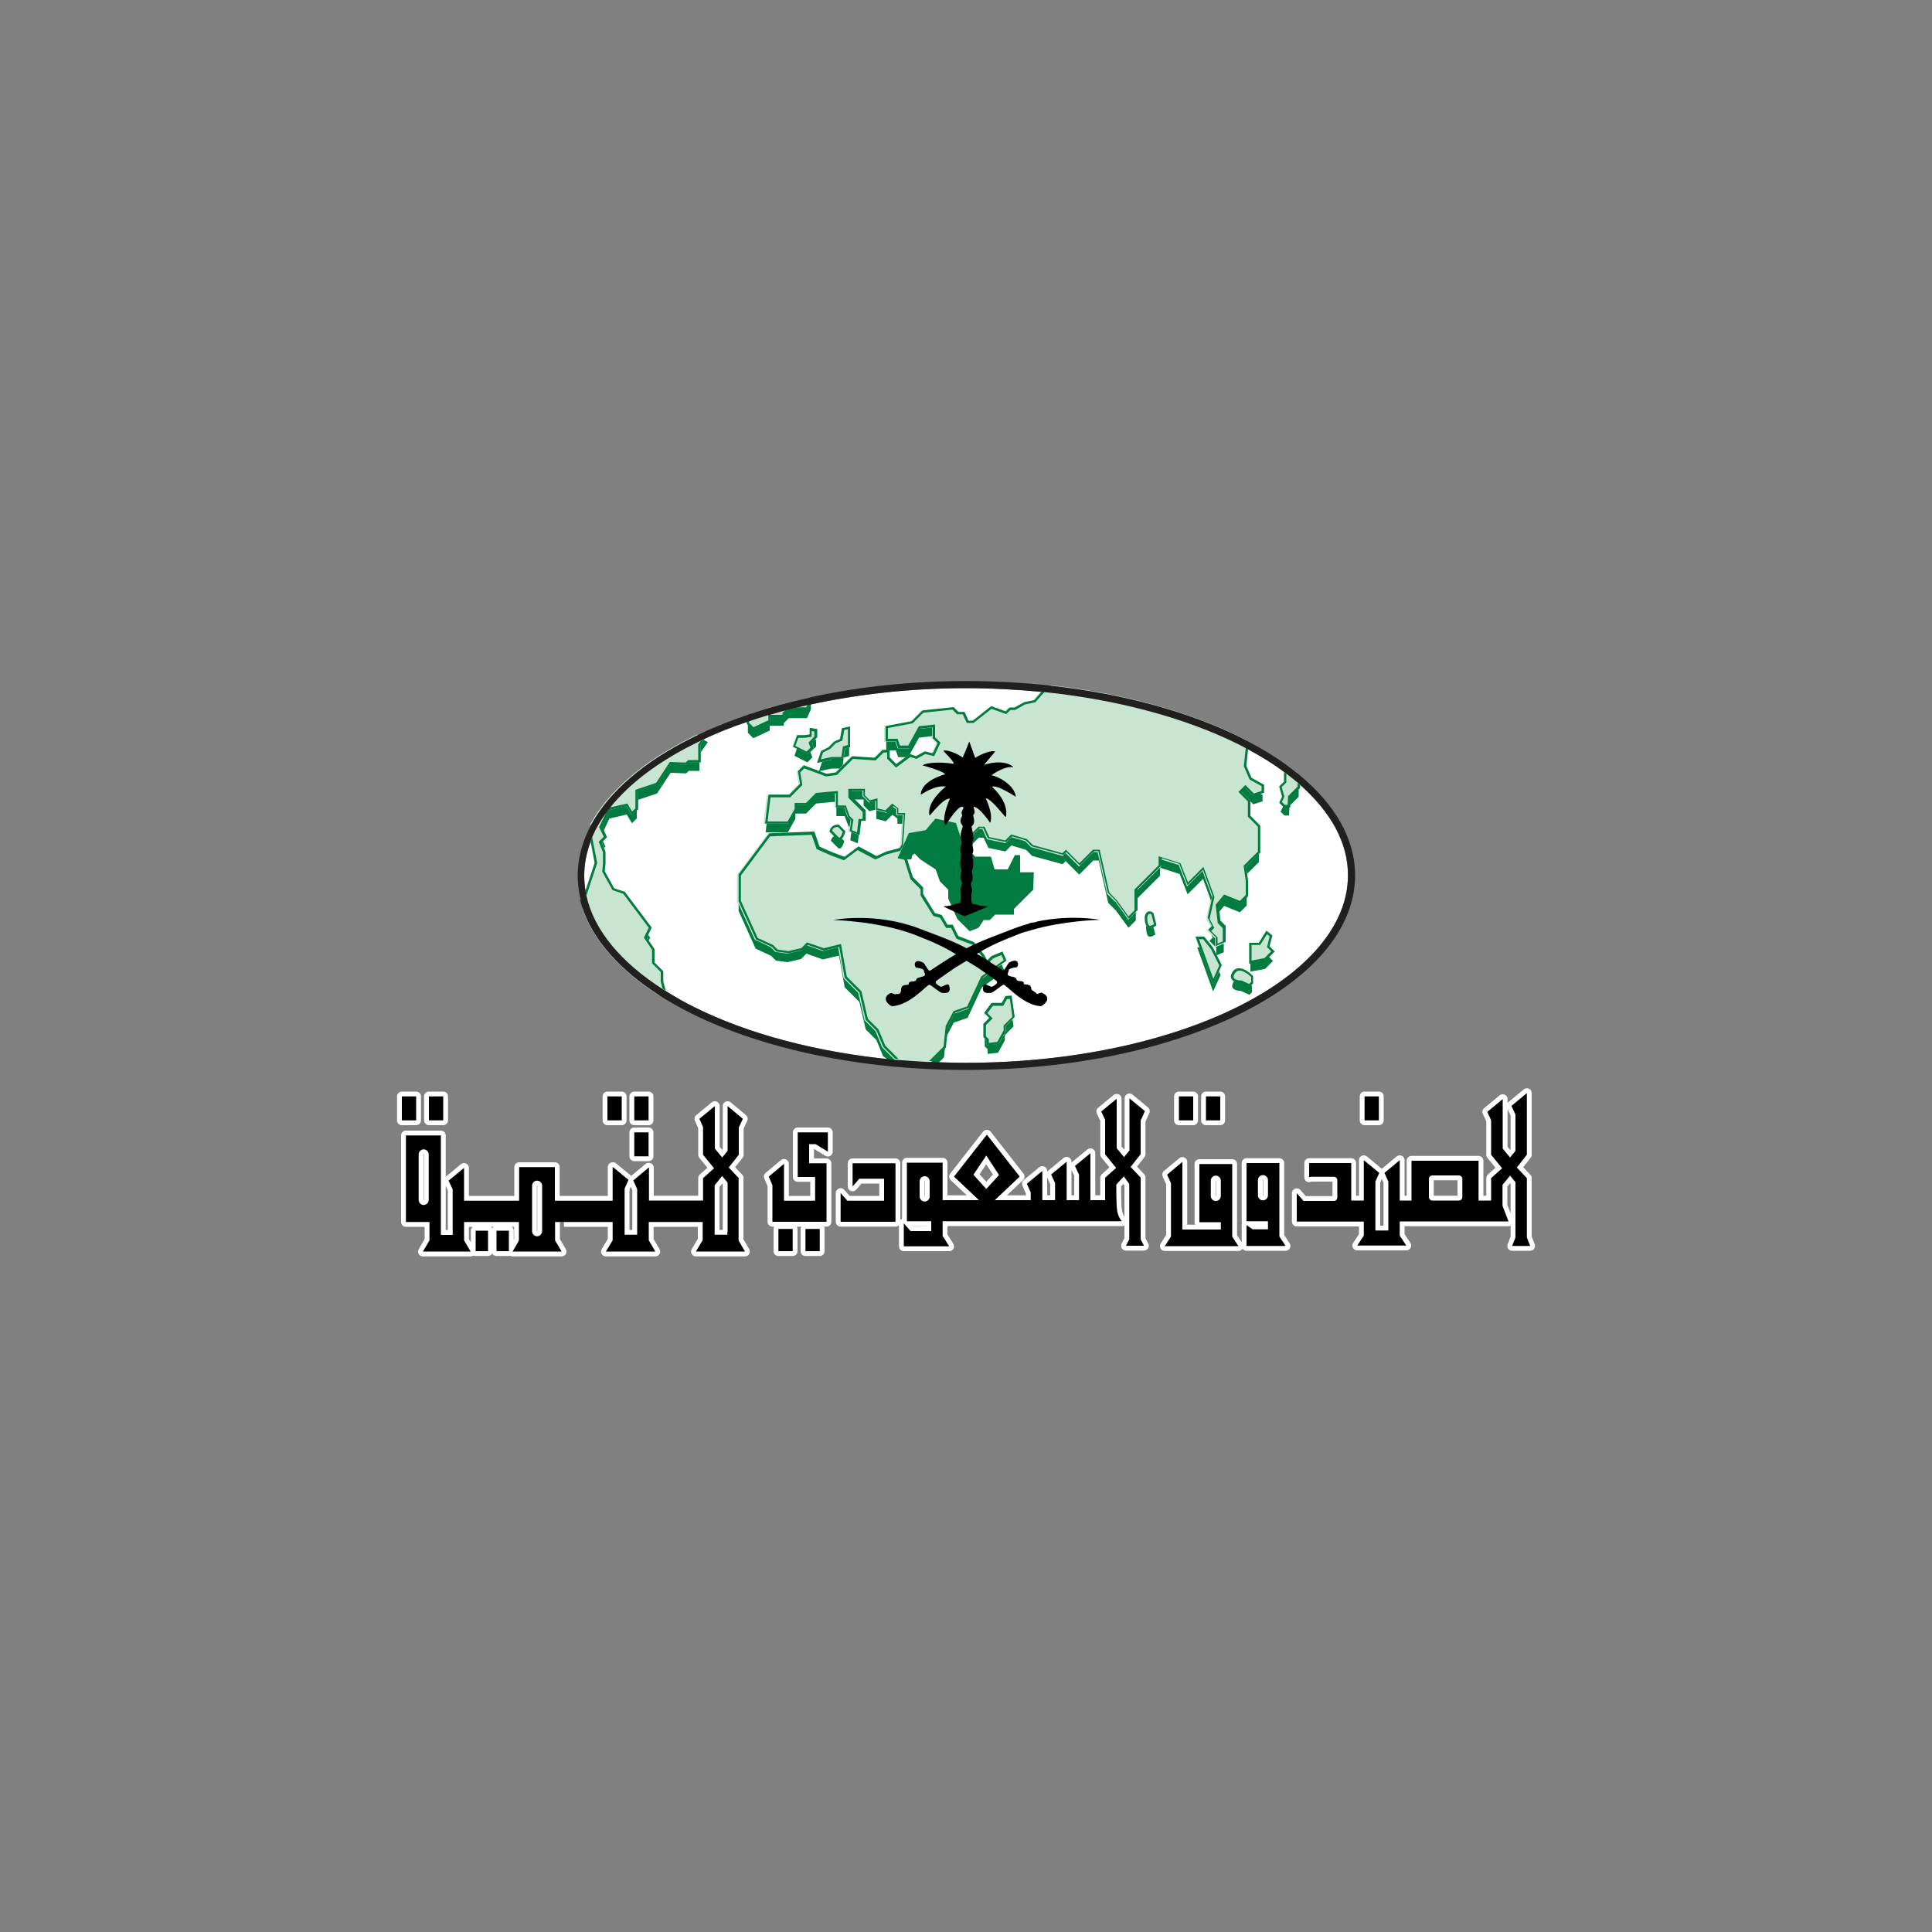 <?xml version="1.0" encoding="UTF-8"?>
<svg id="Layer_1" xmlns="http://www.w3.org/2000/svg" version="1.1" viewBox="0 0 1000 1000">
  <rect x="0" y="0" width="1000" height="1000" fill="#808080" stroke="none"/>
  <!-- Generator: Adobe Illustrator 29.0.1, SVG Export Plug-In . SVG Version: 2.1.0 Build 192)  -->
  <defs>
    <style>
      .st0 {
        fill: #fff;
      }

      .st1 {
        fill: none;
        stroke: #fff;
        stroke-linecap: round;
        stroke-linejoin: round;
        stroke-width: 5px;
      }

      .st2 {
        fill: #221f1f;
      }

      .st3 {
        fill: #c7e5d0;
      }

      .st4 {
        fill: #017b3f;
      }
    </style>
  </defs>
  <path class="st0" d="M305.7,435.3c.3-.7.6-1.5.9-2.2,1.9-4.4,4.4-8.7,7.5-12.9.6-.8,1.2-1.5,1.8-2.3,9.9-12.4,24.9-23.7,43.9-33.1.9-.4,1.8-.9,2.7-1.3.7-.4,1.5-.7,2.2-1.1,6.8-3.2,14.1-6.1,21.9-8.7.4-.1.8-.3,1.2-.4,3.3-1.1,6.6-2.2,10-3.2,0,0,.2,0,.3,0,2.8-.8,5.6-1.6,8.4-2.4,2-.5,4-1,6.1-1.5,1.8-.4,3.6-.8,5.3-1.2.5-.1,1-.2,1.5-.3,24.6-5.4,51.9-8.5,80.6-8.5h0c13.3,0,26.3.7,38.9,1.9.5,0,1,0,1.5.1,38.6,4,73.1,13.5,99.9,26.7,1.5.7,2.9,1.5,4.4,2.3.4.2.8.4,1.2.6,6.9,3.7,13.2,7.6,18.8,11.8.4.3.8.6,1.2.9,2,1.5,3.9,3.1,5.8,4.6.4.4.8.7,1.2,1.1,15.9,14,24.9,30.1,24.8,46.9,0,26.2-21.6,50.5-57.4,68.2-35.8,17.7-85.4,28.8-140.3,28.8-6,0-11.9-.2-17.8-.4-.6,0-1.1,0-1.7,0-5.4-.3-10.8-.7-16.1-1.1-.6,0-1.2,0-1.7-.1-39.9-3.8-75.5-13.4-102.9-27-5.4-2.6-10.3-5.5-15-8.4-.5-.3-1-.6-1.6-1-21.7-13.9-35.8-30.6-39.7-48.6-.2-.7-.3-1.5-.4-2.2-.5-2.7-.7-5.4-.7-8.1,0-6.1,1.2-12,3.4-17.8"/>
  <path class="st3" d="M418.9,380.2l-2.5.3h-3.8s-2.2,6-2.2,6l7.5,3.8,3.2-3.2-1-2.7,2.8-2.8v-4.3h-.5c0,0-2.7-.5-2.7-.5h-.7c0-.1,0,3.1,0,3.1ZM623.2,484.8h-4.5l9,25.1,4.6-10.3-4.6-9.1-4.6-5.7ZM641.4,501.1c-1.5,0-3,.8-3.8,2.6-.3.6-.5,1.2-.5,1.8.2,3.1,4.1,3.1,4.9,3.2l4.7,2.1,1.6-1.6.2-.2v-3.8l-.2-.2c-2.1-2.1-4.6-3.8-7-3.8M596.8,472.4c-.6-.4-1.2-.7-1.8-.7-2.4.2-2.5,3.2-2.6,3.2h.6c0,0-.6,0-.6,0,0,0-.1,3.4,1.3,5,.4.4.9.5,1.3.5h0c1.6,0,3.1-1.3,3.1-1.3l.3-.2-1.6-6.4h-.2ZM434.4,434.8c1.3,0,1.9-1.3,2.4-2.3.5-1,.7-2,.7-2v-.3c0,0-.2-.3-.2-.3l-3.2-3.1h-.2c-4.1,0-4.5,3.4-4.5,3.4v.3s3.7,3.7,3.7,3.7c.4.4.9.6,1.4.6M520.3,515.7v.3c-.1,0-1.8,3.2-1.8,3.2h-5.3l-3.8,5.2,2.6,2.6-3,3v6.9l1.5,1.5v2.1s0,.7,0,.7l6.4-.7,3.7-6.8v-2.6l4.6-4.6-1.6-11.2-3.4.3ZM658.5,484.2l-.3-.2-2.8-2.3-3.9,6.3h-5v10.8l8.5-1.6,4.7-4.7-2.7-2.6,1.4-5.6ZM436.4,393.3v-.5c0,0,.8-5.2.8-5.2l2.3-.7h.4v-10.8l-4.2.9-1,5.6-3,1.3-3,3-3.8,1.9-2.1,6.2,7.6-1.7h5.9ZM398.9,373.8v-2.4h7.3v-1.7l2.2-2.2h9.6l1.2-2.6s0,0,0,0c0-1.3-.1-2.6-.3-3.8-10.6,2.3-20.8,5.1-30.3,8.2-.1.3-.2.6-.4.9-.6,1.2-1.4,2.3-1.6,3.7,0,0,0,0,0,0v1l3.3,3.3,9.2-4.2ZM358,381.6c-24.6,12.2-43.1,27.6-52.5,45.1.4,2.6.3,5.2.3,7.8,0,.2,0,.4-.1.6,0,.1,0,.2,0,.3,0,.3,0,.5,0,.7l.2,1.1,1.8,9.5-4.8,14.6c0,0,0-.1,0-.2-.6,3.1-.9,6.2-1.4,9.3,5.5,16,18.3,30.5,36.5,42.8.7.5,1.4.9,2.1,1.4.4.2.8.5,1.2.7,1-1,2.1-1.9,3.2-2.6l-1.2-4.5v-5.3l-4.5-4.5v-6.9l-4-6,2.5-5.2-13.9-18.5-5.5-1.8-4.9-8.9.4-3.7v-6.3s-1.9-4.9-1.9-4.9l2.7-2.7-2.5-5.3,4.3-8.9,8.3-1.9,2.8,4.8,3.2-3.2v-9.3l10.3-3.4,6.9-10.6,8,.3,1.3-1.3h5.9v-9.3l1.9-2.8c-1.3-.8-2.5-1.6-3.8-2.4-.9.4-1.8.8-2.7,1.3M630.3,468.8l3.4-4.2,8.2,3.3.3-.3,3.7-3.7v-8.1l-1-7.2,7.2-7.3v-14c.1,0-5.1-5.2-5.1-5.2v-7.9l-4.4-4.4,1.8-1.8,4,4,5.6-1.8v-4.1l-6.5-3.6-2.7-6.2.8-8.1c-.3-.1-.5-.4-.6-.8-.3-1.4-.2-2.8.2-4.2,0,0,0,0,0,0-1.1-.6-2.3-1.2-3.5-1.8-26.4-13.1-60.1-22.5-97.7-26.7-1.8,1.1-3.6,2.2-5.4,3.2l-4,4.6-5,1-5.1,2.8h-2.3s-.3,0-.3,0l-2,2-7.5-2.6-9.5,7.5h-2.3l-2.1-4.5h-3.2l-2.5-2.5-16.1,1.7-5.6,5.6-13.5,2.5v7.9h5.3l1.2,3.5h5.9l5.6-10.1,6.4-.7v5.7l2.5,2.5-2.5,5.3-4.1-1-4.5,2.4-3.3-1-7,5.2-3.4-3.5v-3.9h-3.6l-4.1,4.1-11.7-.8-8.4,8.4-4.9.7-11.7-4.4-3.1,3.1,1.1,6.5-5.6,5.5h-10.8l-1.8,15h12.5l4.2-7.4v-2.2h5.2l5.3-5.3,9.5-.8v7.3h4.5l1.7,4.9,1.7,1.7-.8,5.7,5.1,2.1.9-7.4h2.3v-5.4l-7.4-7.4v-2.8h6.2v2.7l3.4,3.4,3.2-.8v4.6l5.7,1.4,3.3-3.2,1.9,1.4v3h3.4l-1,15.4-1,1.9-6.9,1.8-5.2,2.4-9.3-5-7.2,5.4-6.7-2.5-6.3-2.8-2.7-7.8-23.3.9-15.9,21.3v13.9l9,19.8,8.1,3.7,2.5,2.5,6.3.9,7.3-1.7,2.6-2.6,8.3,2.9,8-1.9,2.8,16,7.6,7.6,3.3,14.2,5.6,5.6,3.5,8.4,6.1,6.1c-.1,0-.2,0-.4,0,2.7,1.8,6.1,2.3,8.5,4.4,1.2,0,2.4.1,3.6.2,2.4-1.8,5.3-2.7,8.1-3.7l6.6-6.6,1.1-10.9,3.7-7.1,7.2-2.5.5-1.3,6.7-14.4,12.2-8.8-2.1-4.7-5.6,2.3-2.3,2.3-1.6-2.9-5.3-6.6-8.1-3.1-2.9-5.9h-2.7l-3-5-3.5-1-6.2-9.9v-3.1s0-.3,0-.3l-5.3-5.3-1.5-4.7-2.6-8.3,1.1-1.1h3l.9-3.5,3.1-.8,3.9-3.9,6.7-.9,9,9,11.1-11.1h1.8l2.4,5.3,9.5,2,3.1-3.1,7.1,2.1,3.1,3.1,16.3,4.4,1.5-1.5,7,7,7.6-7.5h2l4.9,21.6,4.1,4.1,6.8,9.4,4.5-4.5v-10.8l12.5-12.5v-3.6l9.1,2.9,4.3,11.1,8-8,4.9,13.5-2.5,11.3,2.2,4.3-1.9,1.9,3.8,3.9v4.6l5.1-2.2v-8.3l-2.7-2.7-1-8.6ZM670.9,399.7c-1.3-1-2.6-2-3.9-3-.2-.1-.4-.3-.6-.5-.5,1.1-1,2.2-1.3,3.4,0,.3-.2.5-.4.7v4.1l-2.5,2.5,1.5,5.3-1.5,3.1,2.5,2.5h3.2l.2-5.2,4.9-4.9v-1c-.9-2.2-1.1-4.7-1.9-7"/>
  <path class="st4" d="M630.4,468.8l3.4-4.2,8.2,3.3.3-.3,3.7-3.7v-8.1l-1-7.2,7.3-7.2v-14c.1,0-5.1-5.2-5.1-5.2v-7.9l-4.4-4.4,1.9-1.8,4,4,5.6-1.8v-4.1l-6.5-3.6-2.7-6.2.9-8.7c-.4-.2-.8-.4-1.2-.6l-1,9.5,3,6.9,6.2,3.4v2.5l-4,1.3-4.4-4.4-3.6,3.6,4.9,4.9v7.9l5.2,5.2v12.9c-.1,0-7.4,7.3-7.4,7.3l1.1,7.7v7.5s-3,3-3,3l-8.2-3.3-4.4,5.3,1.1,9.5,2.6,2.6v6.9l-2.7,1.1v-3.2l-3.3-3.3,1.3-1.3.3-.3-2.4-4.7,2.5-11.3-5.7-15.6-8,8-3.9-9.9-11.3-3.6v4.7l-12.5,12.5v10.8l-3.1,3.1-6-8.3-3.9-4-5-22.2h-3.5l-7,7-7-7-1.8,1.8-15.3-4.2-3.1-3.1-8.1-2.4-3.1,3.1-8.2-1.7-2.5-5.4h-3.1l-10.6,10.6-8.6-8.6-7.7,1.1-3.9,3.9-3.5.9-.8,3.3h-2.5l-2,2,2.8,9,1.6,5,5.2,5.2v3.2l6.6,10.6,3.5,1,3.1,5.2h2.6l2.8,5.6,8.3,3.1,5,6.2,2.3,4.2,3.3-3.3,4.3-1.8,1.2,2.7-11.6,8.4-6.9,14.7-.3.8-7.1,2.4-4.1,7.7-1.1,10.7-7.5,7.5c.6,0,1.1,0,1.7,0l7-7,1.1-10.9,3.7-7.1,7.2-2.5.5-1.3,6.7-14.4,12.2-8.8-2.1-4.7-5.6,2.3-2.3,2.3-1.6-2.9-5.3-6.6-8.1-3.1-2.9-5.9h-2.7l-3-5-3.5-1-6.1-9.9v-3.1s0-.3,0-.3l-5.3-5.3-1.5-4.7-2.6-8.3,1.1-1.1h3l.8-3.5,3.1-.8,3.9-3.9,6.7-1,9,9,11.1-11.1h1.8l2.4,5.3,9.5,2,3.1-3,7.1,2.1,3.1,3.1,16.3,4.4,1.5-1.5,7,7,7.6-7.5h2l4.9,21.6,4.1,4.1,6.8,9.4,4.5-4.5v-10.8l12.5-12.5v-3.6l9.1,2.9,4.3,11.1,8-8,4.9,13.5-2.5,11.3,2.2,4.3-1.9,1.9,3.9,3.9v4.6l5.1-2.2v-8.3l-2.7-2.7-1-8.5ZM434.4,434.8c1.3,0,1.9-1.3,2.4-2.3.5-1,.7-2,.7-2v-.3c0,0-.2-.2-.2-.2l-3.2-3.2h-.2c-4.1,0-4.5,3.4-4.5,3.4v.3s3.7,3.7,3.7,3.7c.4.4.9.6,1.3.6M433.7,428l2.5,2.5c-.1.3-.3.9-.5,1.5-.4.9-1,1.6-1.2,1.6,0,0-.2,0-.5-.3l-3.3-3.3c.1-.6.6-1.9,3-2M398.3,432.9l21.8-.8,2.6,7.4,6.8,3,7.3,2.8,7.1-5.3,9.2,4.9,5.6-2.6,7.3-1.9,1.4-2.6,1.1-17h-3.5v-2.4l-3.2-2.5-3.5,3.5-4.1-1v-5.2l-4,1-2.5-2.5v-3.4h-8.6v4.6l7.4,7.4v3.6h-1.6s-.5,0-.5,0l-.8,6.9-2.7-1.1.8-5.4-2-2-1.9-5.4h-4.1v-7.5l-11.3,1-5.2,5.2h-5.9v3.1l-3.6,6.5h-10.4l1.5-12.5h10.2l6.3-6.4-1.1-6.5,2.1-2.1,11.3,4.2,5.6-.8,8.3-8.3,11.7.8,4.1-4.1h1.9v3.2l4.6,4.6,7.4-5.5,3.2,1,4.5-2.5,4.6,1.1,3.3-7-2.8-2.8v-6.6l-8.4.9-5.5,10h-4.3l-1.2-3.5h-5v-5.6l12.8-2.4,5.5-5.5,15.1-1.6,2.4,2.4h2.9l2.1,4.5h3.5l9.3-7.3,7.6,2.7,2.2-2.1h2.4l5.2-2.9,5.3-1.1,5-5.7c-.5,0-1,0-1.5-.1l-4.1,4.7-5,1-5.1,2.8h-2.3s-.3,0-.3,0l-2,2-7.5-2.7-9.5,7.5h-2.3l-2-4.5h-3.2l-2.5-2.5-16.1,1.7-5.6,5.6-13.5,2.5v7.9h5.3l1.2,3.5h5.9l5.6-10.1,6.4-.7v5.7l2.5,2.5-2.5,5.3-4.1-1-4.5,2.5-3.3-1.1-7,5.2-3.4-3.5v-3.9h-3.6l-4.1,4.1-11.7-.8-8.4,8.4-4.9.7-11.7-4.4-3.1,3.1,1.1,6.5-5.5,5.6h-10.8l-1.8,15h12.6l4.2-7.4v-2.2h5.2l5.2-5.3,9.5-.8v7.3h4.5l1.7,4.9,1.7,1.7-.8,5.7,5.1,2.1.9-7.5h2.3v-5.4l-7.4-7.4v-2.8h6.2v2.7l3.4,3.4,3.2-.8v4.6l5.7,1.4,3.3-3.3,1.9,1.4v3h3.4l-1,15.4-1,1.9-6.9,1.8-5.2,2.4-9.3-5-7.2,5.4-6.7-2.5-6.3-2.8-2.7-7.8-23.3.9-15.9,21.3v13.9l9,19.8,8.1,3.7,2.5,2.5,6.3.9,7.3-1.7,2.6-2.6,8.3,2.9,8-1.9,2.8,16,7.6,7.6,3.3,14.2,5.6,5.6,3.5,8.4,6.1,6.1c.6,0,1.2.1,1.7.1l-.6-.7-6.2-6.2-3.5-8.4-5.5-5.5-3.3-14.2-7.6-7.6-3-16.9-8.9,2.2-8.7-3-2.9,2.9-6.7,1.6-5.6-.8-2.4-2.4-7.9-3.6-8.7-19.2v-13.2l15.3-20.5ZM520.3,515.6v.3c-.1,0-1.8,3.2-1.8,3.2h-5.3l-3.8,5.2,2.6,2.6-3,3v6.9l1.5,1.5v2.8l6.4-.7,3.7-6.8v-2.6l4.6-4.6-1.6-11.1-3.4.3ZM519.5,530.5v2.8l-3.3,6-4.4.5v-1.9l-1.5-1.5v-5.8l3.5-3.5-2.7-2.7,2.8-3.8h5.4l1.9-3.5h1.5c0-.1,1.3,9.2,1.3,9.2l-4.5,4.5ZM361.4,385v8.4h-5.2l-1.3,1.3-8.2-.3-7.1,10.8-10.7,3.6v9.6l-1.7,1.7-2.5-4.2-9,2c-.6.8-1.2,1.5-1.8,2.3l-3.8,7.9,2.4,5-2.6,2.6,2.2,5.4v6l-.4,4,5.3,9.6,5.6,1.9,13.2,17.6-2.5,5.1,4.2,6.3v7l4.5,4.5v5l1,3.7c.5.3,1,.6,1.6,1l-1.3-4.8v-5.3l-4.5-4.5v-6.9l-4-6,2.5-5.2-13.9-18.5-5.5-1.8-4.9-8.9.4-3.7v-6.3s-1.9-4.9-1.9-4.9l2.7-2.7-2.5-5.3,4.3-8.9,8.3-1.9,2.8,4.8,3.2-3.2v-9.2l10.3-3.4,6.9-10.6,8,.3,1.3-1.3h5.9v-9.2l2.1-2.9c-.8.3-1.5.7-2.2,1.1l-1,1.5ZM418.9,380.2l-2.5.3h-3.8s-2.2,6-2.2,6l7.6,3.8,3.2-3.2-1-2.7,2.8-2.8v-4.3h-.5c0,0-2.7-.5-2.7-.5h-.7c0-.1,0,3.1,0,3.1ZM420.1,381.3v-2.9l1.4.2v2.7l-3,3,1,2.7-2,2-5.8-2.9,1.5-4.2h3.1l3.7-.5ZM436.5,393.2v-.5c0,0,.8-5.2.8-5.2l2.3-.7h.4v-10.8l-4.2.9-1,5.6-3,1.3-3,3-3.8,1.9-2.1,6.2,7.6-1.7h5.9ZM424.8,393.2l1.2-3.7,3.6-1.8,3-3,3.4-1.4,1-5.5,1.9-.4v8.2l-2.2.7h-.4c0,.1-.8,5.5-.8,5.5h-5l-5.6,1.2ZM596.8,472.4c-.6-.5-1.2-.7-1.8-.7-2.4.2-2.5,3.2-2.5,3.2h.6c0,0-.6,0-.6,0,0,0-.1,3.4,1.3,5,.4.4.9.5,1.3.5h0c1.6,0,3.1-1.3,3.2-1.3l.3-.2-1.6-6.4h-.2ZM595.2,479.2c-.2,0-.4,0-.5-.2-.4-.3-.7-1.4-.8-2.3-.1-.8-.1-1.6-.1-1.7,0-.1.1-.6.3-1.1.3-.6.6-1,1-.9.2,0,.5,0,.9.3l1.3,5.1c-.5.3-1.5.8-2.1.8M306.6,433.1c-.3.7-.6,1.5-.9,2.2l.3,1.8,1.8,9.5-4.8,14.6c.1.7.2,1.5.4,2.2h.2c0-.1,5.5-16.7,5.5-16.7l-1.9-9.8-.7-3.7ZM399,373.7v-2.4h7.3v-1.7l2.2-2.2h9.6l1.3-2.8c-.5.1-1,.2-1.5.3l-.6,1.2h-4.8c-2,.5-4.1,1-6.1,1.5l-1.4,1.4v1h-7c0,0-.2,0-.3,0v2.8l-7.7,3.6-2.3-2.3v-.9c-.4.1-.8.3-1.2.4v1s3.2,3.3,3.2,3.3l9.2-4.2ZM623.3,484.8h-4.5l9,25,4.6-10.3-4.6-9.1-4.6-5.7ZM628,506.6l-7.4-20.5h2.1l4.1,5.1,4.3,8.5-3.1,7ZM641.4,501.1c-1.5,0-3,.8-3.8,2.6-.3.6-.5,1.2-.5,1.8.3,3.1,4.1,3.1,5,3.2l4.7,2.1,1.6-1.6.2-.2v-3.8l-.2-.2c-2.1-2.1-4.6-3.8-7-3.8M647.4,508.4l-.8.9-4-1.8h0c0,0-.1,0-.2,0,0,0-1.1,0-2.1-.3-1.1-.3-1.8-.8-1.8-1.7,0-.3,0-.7.4-1.2.7-1.4,1.6-1.9,2.7-1.9,1.7,0,4.1,1.4,6,3.3v2.8ZM658.6,484.2l-.3-.2-2.8-2.3-3.9,6.3h-5v10.8l8.5-1.6,4.7-4.7-2.7-2.7,1.5-5.6ZM658,492.4l-3.5,3.5-6.7,1.3v-8.1h4.5l3.5-5.6,1.4,1.2-1.4,5.5,2.3,2.3ZM671.6,405.1v2.1l-4.9,4.9-.2,4.5h-1.5l-1.5-1.5,1.3-2.7-1.4-5,2.4-2.4v-4.5c-.4-.3-.8-.6-1.2-.9v5l-2.5,2.5,1.5,5.3-1.5,3.1,2.5,2.5h3.2l.2-5.2,4.9-4.9v-1.5c-.4-.4-.8-.7-1.2-1.1"/>
  <path class="st4" d="M645.5,452.3l6.1-6.1v-4.3s-6.6,6.7-6.6,6.7l.5,3.8ZM645.3,468.6v-4.3l-3,3.1-.3.3-8.2-3.3-3.4,4.2.4,3.7,2.8-3.4,8.2,3.3,3.5-3.5ZM647.1,414.7l1.6,1.6,4.8-1.5v-3.3l-1.4-.8-3.6,1.2-4-4-1.9,1.8,4.4,4.4v.6ZM417.9,390.2l-5.4-2.8-1.3,3.8,6.7,3.4,2.6-2.6-1-2.7,2.9-2.9v-3.5h-.7c0-.1-1.5,1.4-1.5,1.4l1,2.7-3.2,3.2ZM398.4,378.3v-2.7h7.3v-1.3l2.6-2.6h9.4l2-4.5v-3.6l-1.7,3.6h-9.6l-2.2,2.2v1.7h-7.3v2.4l-9.2,4.2-2.6-2.6v.4c0,0,0,3.8,0,3.8l2.8,2.8,8.4-3.9ZM362.7,385.3v4.1l3.7-5.3s-.9-.5-2.1-1.1l-1.6,2.3ZM520.7,530.9v2.6l-3.7,6.8-6.4.7v-2.8l-.9-.9v4.3l1.5,1.5v2.4l5.4-.6,3.5-6.4v-2.7l4.5-4.5-.5-3.7-3.4,3.4ZM334.8,485.2l1,1.6.7-1.5-1.1-1.5-.7,1.4ZM324.2,417.2l-8.3,1.9-4.3,8.9.9,1.9,2.9-6.2,9-2.1,2.7,4.5,2.5-2.5v-4.3l-2.6,2.6-2.8-4.8ZM311.5,435.9l1.2,3,.7-.7-1.4-2.9-.6.6ZM355.4,395.8l-8-.3-6.9,10.6-10.3,3.4v4.5l9.9-3.3,7-10.7,8.1.3,1.3-1.3h5.5v-4.5h-5.3l-1.3,1.3ZM434.7,397.6l1.5-1.5.6-4,2.7-.8v-4.5l-2.1.7-.8,5.2v.5c0,0-6,0-6,0l-5.1,1.1-1.6,4.9,6.6-1.4h4.3ZM440.1,434.9l3.9,1.6.5-4.3-3.8-1.6-.6,4.2ZM627.8,509.7l-6.9-19.3h-1.2l8.2,22.8,3.9-8.6-.9-1.7-3.1,6.8ZM595.2,480.3h0c-.4,0-1-.1-1.3-.5-.2-.2-.4-.4-.5-.7-.2.5-.2.9-.2.9,0,0,0,3.4,1.1,4.5,1.1,1.1,3.7-.8,3.7-.8l-1-3.9c-.5.3-1.1.5-1.8.5M629.5,490.6v3.1l.4.7,3.5-1.5v-4.5l-4.3,1.8.4.4ZM465.2,551.3l-2.3-2.9-6.3-6.3-3.5-8.4-5.6-5.6-3.3-14.2-7.6-7.6-2.8-16-8,1.9-8.3-2.9-2.6,2.6-7.3,1.7-6.3-.9-2.5-2.5-8.1-3.8-8.4-18.5v3.6l8.8,19.5,8,3.7,2.5,2.5,6,.8,7-1.6,2.8-2.8,8.5,3,8.4-2,2.9,16.4,7.6,7.6,3.3,14.2,5.5,5.5,3.5,8.4,2.1,1.5,2.1,2.8,22.1,1.5,5.2-5.2.5-4.8-9.8,9.8-14.1-1.1ZM518.4,499.2l-9.9,7.2-6.7,14.4-.5,1.3-7.2,2.5-3.7,7.1-.5,4.8,3.8-7.2,7.2-2.5.4-1,6.8-14.6,11.9-8.6-1.5-3.3ZM447,413.8v3.1l3,3,3-.8v-4.5l-3.2.8-3.4-3.4v-2.7h-6.2v2.8l1.7,1.7h5.1ZM461.9,421.7l2.6,2v2.7h2.5l.3-4.5h-3.4v-3l-1.9-1.4-3.3,3.2-5.1-1.3v4.5l4.9,1.2,3.4-3.4ZM664.2,417.3l-1.4,2.8,2,2h2.4l.2-4.5h-2.8l-.3-.3ZM577.1,466.7l-4.1-4.1-4.9-21.6h-2l-7.6,7.5-7-7-1.5,1.5-16.3-4.5-3.1-3.1-7.1-2.1-3.1,3.1-9.5-2-2.4-5.3h-1.8l-11.1,11.1-9-9.1-6.7,1-3.9,3.9-3.1.8-.8,3.5h-3l-1.1,1.1,1.1,3.4h2.6l.8-3.4,3.3-.8,3.9-3.9,7.2-1,8.8,8.8,10.9-10.9h2.5l2.5,5.3,8.8,1.8,3.1-3.1,7.6,2.3,3.1,3.1,15.8,4.3,1.6-1.6,7,7,7.3-7.3h2.8l4.9,21.9,4,4,6.5,8.9,3.8-3.8v-4.3l-3.9,3.9-6.8-9.5ZM433.1,433.9l-1.2-1.2c-1.7.8-1.8,2.5-1.8,2.5l3.5,3.5c2.1,2.1,3.4-3.4,3.4-3.4l-1.2-1.2c-.3.3-.7.5-1.2.6-.5,0-1-.2-1.3-.6M646.8,510.5l-4.7-2.1c-.5,0-1.9,0-3.2-.7-.3.3-.5.7-.7,1.1-2.1,4.1,4.1,4.1,4.1,4.1l4.4,2,1.3-1.3v-3.3c-.2-.2-.3-.3-.5-.5l-.7.7ZM655.1,496.9l-7.9,1.5v4.5l7.6-1.4,4.1-4.1-2.1-2.1-1.7,1.7ZM628.9,490v-4.3l-2-2,.8,1.6-1.7,1.7,3,3ZM436.8,417.9h-3.9v4.5h4.3l1.9,5.1.6.6.6-3.7-1.7-1.7-1.7-4.9ZM626.8,466.4l.5-2.1-4.9-13.5-8,8-4.3-11.1-9.1-2.9v3.6l-12.5,12.5v4.3l11.9-11.9v-4.2l10.2,3.3,4.1,10.5,8-8,4.2,11.6ZM412.3,416.7v2.2l-4.2,7.4h-11.3l-.5,4.5h11.5l3.9-7v-2.7h5.5l5.2-5.2,9.8-.9v-4.5l-9.5.8-5.2,5.3h-5.2ZM667.9,412.4l-.2,4.5,4.5-4.5v-4.3l-4.3,4.3ZM460.1,388.4h3.6l1.2,3.5h3.9l1.8-1.3h.2c0,0,4.9-8.8,4.9-8.8l6.8-.8v-4.5l-6.4.7-5.6,10.1h-5.9l-1.2-3.5h-4.7v4.5h1.5Z"/>
  <path class="st2" d="M300.2,465.6c4.4,17.8,17.9,34,37.9,47.5.7.5,1.4.9,2.1,1.4,5.5,3.6,11.5,7,17.9,10.2,36.4,18,86.6,29.1,141.9,29.1,55.3,0,105.5-11.1,141.9-29.1,36.4-18,59.4-43.1,59.5-71.5,0-19.2-10.5-36.8-28.5-51.8-.4-.3-.8-.7-1.2-1-1.5-1.2-3-2.4-4.6-3.6-.3-.2-.7-.5-1-.7-5.9-4.3-12.4-8.3-19.5-12-.4-.2-.8-.4-1.1-.6-1.2-.6-2.3-1.2-3.4-1.8-26.6-13.2-60.4-22.6-98.3-26.8-.5,0-1-.1-1.6-.2-13.6-1.4-27.6-2.2-42.1-2.2-28.3,0-55.2,2.9-79.6,8.2-.4,0-.8.2-1.2.3-10.9,2.4-21.3,5.2-31,8.5-.4.1-.9.3-1.3.5-7.4,2.5-14.5,5.3-21.1,8.2-.5.2-1,.4-1.4.7-2.1.9-4.1,1.9-6.1,2.9-24.7,12.2-43.2,27.8-52.6,45.4-.3.6-.6,1.2-.9,1.8-3.8,7.8-5.9,15.9-5.9,24.3,0,3.8.5,7.6,1.3,11.3,0,.4.2.9.3,1.3M305.7,435.3c.3-.7.6-1.5.9-2.2,1.9-4.4,4.4-8.7,7.5-12.9.6-.8,1.2-1.5,1.8-2.3,9.9-12.4,24.9-23.7,43.9-33.1.9-.4,1.8-.9,2.7-1.3.7-.4,1.5-.7,2.2-1.1,6.8-3.2,14.1-6.1,21.9-8.7.4-.1.8-.3,1.2-.4,3.3-1.1,6.6-2.2,10-3.2,0,0,.2,0,.3,0,2.8-.8,5.6-1.6,8.4-2.4,2-.5,4-1,6.1-1.5,1.8-.4,3.6-.8,5.3-1.2.5-.1,1-.2,1.5-.3,24.6-5.4,51.9-8.5,80.6-8.5h0c13.3,0,26.3.7,38.9,1.9.5,0,1,0,1.5.1,38.6,4,73.1,13.5,99.9,26.7,1.5.7,2.9,1.5,4.4,2.3.4.2.8.4,1.2.6,6.9,3.7,13.2,7.6,18.8,11.8.4.3.8.6,1.2.9,2,1.5,3.9,3.1,5.8,4.6.4.4.8.7,1.2,1.1,15.9,14,24.9,30.1,24.8,46.9,0,26.2-21.6,50.5-57.4,68.2-35.8,17.7-85.4,28.8-140.3,28.8-6,0-11.9-.2-17.8-.4-.6,0-1.1,0-1.7,0-5.4-.3-10.8-.7-16.1-1.1-.6,0-1.2,0-1.7-.1-39.9-3.8-75.5-13.4-102.9-27-5.4-2.6-10.3-5.5-15-8.4-.5-.3-1-.6-1.6-1-21.7-13.9-35.8-30.6-39.7-48.6-.2-.7-.3-1.5-.4-2.2-.5-2.7-.7-5.4-.7-8.1,0-6.1,1.2-12,3.4-17.8"/>
  <polygon class="st4" points="498.4 437 504.8 443.4 512.9 443.4 514.8 450 521.6 450 525.3 442.6 528 442.6 528 451.5 535.1 451.5 534.8 460.5 527.9 467.4 524.8 470.5 524.8 473.4 515.1 473.4 512.3 476.2 509.2 476.2 506.5 480.2 501.9 482 495.5 475.7 490.8 465.1 490.8 460.5 486.5 456.2 484.3 450 476.3 444.8 473.4 441.8 468.5 445.1 464.6 444.2 470.4 431.2 479.1 429.7 484.2 423.7 494.8 426 498.4 437"/>
  <path d="M476.6,411.3c0,.2,7-5.1,13-4.2,0,0-10.2,7.8-8.5,15,.1.5,6.9-9,10.6-8.8,0,0-4.9,10.8-2.2,13.8,0,0,5.8-9.5,8.3-9.5s-1.1,2.4.2,4.1c.6.6-2.3,2.5.2,5.6.6.8-2,4-.5,8.2,0,.3,0,.5,0,.7,0,0,0,0,0,0,0,.2,0,.5-.1.7,0,.2,0,.5-.2.8,0,0-.1.2-.2.3,0,0,0,0,.1,0-.3.9-.5,2,0,3.5.7,2.1-1.3,5.3.4,8.8.2.4-1.5,3.5,0,5.9.9,1.3-1.1,3.4-.5,5.4.2.6.1,3.1,0,4-.1.9-.3,2-1.4,2s-2.6.8-3.3,1c-.8.2-3.4.5-4.1.5s10.9,5.2,10.9,5.2l12.1-5.1s-3.4-.4-4.5-.4c.5,0-2.2-1.2-3.4-.7,0,0-.9-1.9-.8-2.4.2-.5-.1-3.3.2-3.7.9-1.2-.9-4.1-.2-5.2,1.7-2.4,0-5.6.3-6.2,1.7-2.7-.1-8.2.4-8.9.7-1.1.2-2.8,0-4.1,0,0,0,0,0,0,0-.2,0-.5,0-.8,0-.3-.1-.5-.1-.9,0-.3.1-.6.3-.8.8-2.6-1.2-7.2-.5-7.6,2.3-1.7.2-5.6.7-5.8,1.6-1-.4-4.2.3-4.1,3,.2,8.4,8.3,8.4,8.3,1.8-4.5-2.3-12.7-2.3-12.7,2.9,0,10.2,10.1,10.4,9.7,1.9-8-7.2-15.7-7.2-15.7,3.1-1.2,12.6,5.6,12.4,5.1-.9-6.6-10.4-10.9-12.7-11,0,0,6.8-5,11.2-4.2.8.1-4-4.7-15-1.2l5.8-6.9c-2.3-1.1-10.1,2.7-10.3,3.4l-3.1-8.6s-3.3,8.4-3.5,8.3c-1.3-1.3-8.3-4.6-9.9-3.4,0,0,7.1,7,4.9,6.6-8.4-1.3-15.2-.1-15.6.9,0,0,10.7,2.8,11.6,4.6,0,0-12.6,3.1-12.6,10.7M539.5,513.9c-1-.5-2.9,1.1-2.9.5s-2.8-1.9-2.8-2.4c0-3.5-4.1-1.9-3.9-2.9.2-1.1-1-1.3-2.1-1.3s-1.7-.5-1.8-1.2c-.3-.7-1.2-.9-2.8-1.2-3-.7-.9-2.2-1.1-3.1-.2-.9,2.6-1.6,3.9-1.6s2.1-5.5-3.5-2.6c-1,.6-2.7,4.7-3.4,4.2-5.4-3.6-9.7-6.4-13.5-8.6,5.6-3.4,10.1-5.7,21.4-10.1,1.3-.5,2.6-1,4-1.4,0,0,0,0,0,.1,0,0,.2-.1.3-.1.7-.2,1.4-.5,2.1-.6,0,0,0,0,.1,0,.3-.2.5-.3.7-.3,16.4-4.7,34-5.2,35.1-5.2,0,0-14.8-2.9-32.6.9,0,0,0,0,.1,0-1,.5-2.1.5-3.2.6-.3.1-.5.2-.7.3,0,0,0,0-.1.1-2.5.7-5.1,1.5-7.7,2.5-10.8,4.2-17.1,6.3-24.8,10.3-7.7-4-14-6.2-24.8-10.3-22.7-8.6-44.2-4.3-44.2-4.3,1.1,0,24,.7,42.1,7.6,11.3,4.4,15.8,6.7,21.4,10.1-3.8,2.2-8.1,5-13.5,8.6-.7.5-2.5-3.6-3.4-4.2-5.6-2.9-4.7,2.6-3.5,2.6s4,.7,3.8,1.6c-.1.8,2,2.4-1.1,3.1-1.5.4-2.5.5-2.7,1.2-.1.7-.8,1.2-1.9,1.2s-2.2.2-2.1,1.3c.2,1-4-.5-4,2.9s-2.8,1.9-2.8,2.4-2-1-2.9-.5c-5.1,2.7,0,6.8,1.2,6.7,9.6-.7,18-11.4,19.2-11.1,1.2.3,5.3,4.2,6.6,4.2s4.6.8,3.7-3.3c-.5-2.8-3.5.8-4.8,0-1.4-.9-3.3-1.9-1.7-3.1,1.6-1.2,9.4-6.6,9.9-6.9,2.1-1.3,3.8-2.3,5.5-3.3,1.6,1,3.4,2.1,5.4,3.3.5.3,8.3,5.7,9.8,6.9,1.6,1.2-.3,2.2-1.7,3.1-1.4.8-4.3-2.8-4.9,0-.8,4.1,2.6,3.3,3.9,3.3s5.3-3.8,6.6-4.2c1.2-.4,9.7,10.4,19.1,11.1,1.3,0,6.5-4,1.3-6.7"/>
  <path class="st0" d="M382.4,609.8l-5.2-5.5s5.2-6.6,5.2-6.6v-14.1s2.1-4.5,2.1-4.5l-7.9-6.6v8.2h0v15l-2.8,3.4-3.8-4.6v-22l-8,6.6,1.9,4.3v14.3l5.7,7s-5.7,5.1-5.7,5.1v11.6h-28v-17h-.2c0,.1,0,0,0,0l-7.9,6.6,2,4.5v23.6h-6.5v-23.9l2-4.5-8-6.6h0c0,.1-.2,0-.2,0v17.4h-29.9v-17.4h-18.5v17.4h-28.5v-17l-8,6.6,2.1,4.5v23.6h-6.1c0-.4,0-51.5,0-51.5h-18.1v44.8h12.2s0,9.5,0,9.5l-3.4,5.8h24.7l-3.4-5.8v-9.5c0,0,28.4,0,28.4,0v9.6l-3.3,5.7h25.4l-3.4-5.8v-9.5c-.1,0,29.8,0,29.8,0v9.5c0,0-3.5,5.8-3.5,5.8h25.6l-3.4-5.8v-9.5s27.9,0,27.9,0v9.5c-.1,0-3.5,5.8-3.5,5.8h25.4l-3.3-5.7v-32ZM221.9,621.1c0,1.4-1.2,2.6-2.6,2.6s-2.6-1.2-2.6-2.6v-23.6c0-1.4,1.2-2.6,2.6-2.6s2.6,1.2,2.6,2.6v23.6ZM280.6,637.3c0,1.4-1.2,2.6-2.6,2.6s-2.6-1.2-2.6-2.6v-23.6c0-1.4,1.2-2.6,2.6-2.6s2.6,1.2,2.6,2.6v23.6ZM376.5,637.5h0v1s0,.2,0,.6h-6.6v-25.6l3.9-4.8,2.8,3.4v25.4ZM412.9,609.2h9v12.3h-16.1v-19.1l-7.9,6.6,1.9,4.5v18.9h28v-30.3h-9v-9.9h3.3l6.4,3.9v-10h-15.6v23ZM784.4,640.5l-1.7,4.4h9.3l-1.7-4.4v-30.7l-5.2-5.5s5.2-6.6,5.2-6.6v-31.9s-8,6.6-8,6.6l2.1,4.5v18.8s-2.8,3.4-2.8,3.4l-3.8-4.6v-25.6l-8,6.6,2,4.3v17.9l5.7,7s-5.7,5.1-5.7,5.1v11.6h-6.5v-20.6h-34.7v20.6h-6.1v-20.9l-7.9,6.6,2,4.5v25.3h-6.7v-25.3l2-4.5-8-6.6v20.9h-6.5v-19.4h-21.8v7.4c.3-.2.6-.3.9-.3h11.9c1,0,1.8.8,1.8,1.8v8.9c0,1-.8,1.8-1.8,1.8h-15.7l-3.5-4v14.7h34.7c0,0,0,5,0,7.3l-3.4,5.1h25.4l-3.4-5.1v-7.4c0,0,56.3,0,56.3,0l-3.1-8.1v-10.8l3.9-4.8,2.8,3.4v28.4ZM756.9,619.6c0,1-.8,1.8-1.8,1.8h-13.7c-1,0-1.8-.8-1.8-1.8v-9.4c0-1,.8-1.8,1.8-1.8h13.7c1,0,1.8.8,1.8,1.8v9.4ZM662.2,602h-17v30.1h11.1v4.2h-7.9l-3.2-2.2v10.8h20.2l-3.2-4.9v-37.9ZM656.3,618.7c0,1.4-1.2,2.6-2.6,2.6s-2.6-1.2-2.6-2.6v-7.9c0-1.4,1.2-2.6,2.6-2.6s2.6,1.2,2.6,2.6v7.9ZM457.6,602.1h-16.3v12l3.5-4h12.8v11.4h-19l-3.5-4v4h0v10.9h28.4v-30.3h-5.9ZM590.6,579.6l2-4.5-8-6.6v11.5s0,0,0,0v15.5s-2.8,3.4-2.8,3.4l-3.8-4.6v-25.6l-8,6.6,2,4.3v17.9s5.7,7,5.7,7l-5.7,5.1v11.6h-7.6v-24.3s-8,6.6-8,6.6l2.1,4.5v13.2h-6.4v-19.9l-8,6.6,2,4.5v.2h0v8.6h-6.6v-15.1l-8,6.6,2,4.5v4h-18.6l12.9-12.2-17-21.7h0l-17,21.7,12.9,12.2h-18.8v-19.4h-18.5v30.3h12.6v5.1h-10.7l-3.5-4v11.9h23.5l-3.4-5.4v-7.6h92.8c-1.2-1.2-2-3.1-2.4-5.1-.6-2.9-.5-13.9-.5-13.9l3.9-4.2,2.8,3.9v28.7s-1.7,3.3-1.7,3.3h9.3l-1.7-3.3v-32l-5.2-5.5,5.2-6.6v-17.9ZM481.2,619.3c0,1.4-1.2,2.6-2.6,2.6s-2.6-1.2-2.6-2.6v-7.9c0-1.4,1.2-2.6,2.6-2.6s2.6,1.2,2.6,2.6v7.9ZM503.8,608.1l6.7-10,6.6,10.1-6.6,7.2-6.7-7.4ZM637.8,602.5h-17v30.1h11.1v3.8s-19.8,0-19.9,0v-35c0,0-7.9,6.6-7.9,6.6l2,4.4v27.6l-3.2,5h38.1l-3.2-4.9v-37.5ZM631.9,619c0,1.4-1.1,2.6-2.6,2.6s-2.6-1.2-2.6-2.6v-7.9c0-1.4,1.2-2.6,2.6-2.6s2.6,1.2,2.6,2.6v7.9ZM713.7,567.5h-7.4v12.4h7.4v-12.4ZM617.6,567.5h-7.4v12.4h7.4v-12.4ZM631.6,567.5h-7.4v12.4h7.4v-12.4ZM321.8,567.5h-7.4v12.4h7.4v-12.4ZM335.7,586.1h-7.4v12.4h7.4v-12.4ZM335.7,567.5h-7.4v12.4h7.4v-12.4ZM215.4,567.5h-7.4v12.4h7.4v-12.4ZM229.4,567.5h-7.4v12.4h7.4v-12.4ZM402.9,647.6h7.4v-11.5h-7.4v11.5ZM416.9,647.6h7.4v-11.5h-7.4v11.5ZM257,647.6h6.4v-10.6h-6.4v10.6ZM246.2,647.6h6.4v-10.6h-6.4v10.6Z"/>
  <path class="st1" d="M382.4,609.8l-5.2-5.5s5.2-6.6,5.2-6.6v-14.1s2.1-4.5,2.1-4.5l-7.9-6.6v8.2h0v15l-2.8,3.4-3.8-4.6v-22l-8,6.6,1.9,4.3v14.3l5.7,7s-5.7,5.1-5.7,5.1v11.6h-28v-17h-.2c0,.1,0,0,0,0l-7.9,6.6,2,4.5v23.6h-6.5v-23.9l2-4.5-8-6.6h0c0,.1-.2,0-.2,0v17.4h-29.9v-17.4h-18.5v17.4h-28.5v-17l-8,6.6,2.1,4.5v23.6h-6.1c0-.4,0-51.5,0-51.5h-18.1v44.8h12.2s0,9.5,0,9.5l-3.4,5.8h24.7l-3.4-5.8v-9.5c0,0,28.4,0,28.4,0v9.6l-3.3,5.7h25.4l-3.4-5.8v-9.5c-.1,0,29.8,0,29.8,0v9.5c0,0-3.5,5.8-3.5,5.8h25.6l-3.4-5.8v-9.5s27.9,0,27.9,0v9.5c-.1,0-3.5,5.8-3.5,5.8h25.4l-3.3-5.7v-32ZM221.9,621.1c0,1.4-1.2,2.6-2.6,2.6s-2.6-1.2-2.6-2.6v-23.6c0-1.4,1.2-2.6,2.6-2.6s2.6,1.2,2.6,2.6v23.6ZM280.6,637.3c0,1.4-1.2,2.6-2.6,2.6s-2.6-1.2-2.6-2.6v-23.6c0-1.4,1.2-2.6,2.6-2.6s2.6,1.2,2.6,2.6v23.6ZM376.5,637.5h0v1s0,.2,0,.6h-6.6v-25.6l3.9-4.8,2.8,3.4v25.4ZM412.9,609.2h9v12.3h-16.1v-19.1l-7.9,6.6,1.9,4.5v18.9h28v-30.3h-9v-9.9h3.3l6.4,3.9v-10h-15.6v23ZM784.4,640.5l-1.7,4.4h9.3l-1.7-4.4v-30.7l-5.2-5.5s5.2-6.6,5.2-6.6v-31.9s-8,6.6-8,6.6l2.1,4.5v18.8s-2.8,3.4-2.8,3.4l-3.8-4.6v-25.6l-8,6.6,2,4.3v17.9l5.7,7s-5.7,5.1-5.7,5.1v11.6h-6.5v-20.6h-34.7v20.6h-6.1v-20.9l-7.9,6.6,2,4.5v25.3h-6.7v-25.3l2-4.5-8-6.6v20.9h-6.5v-19.4h-21.8v7.4c.3-.2.6-.3.9-.3h11.9c1,0,1.8.8,1.8,1.8v8.9c0,1-.8,1.8-1.8,1.8h-15.7l-3.5-4v14.7h34.7c0,0,0,5,0,7.3l-3.4,5.1h25.4l-3.4-5.1v-7.4c0,0,56.3,0,56.3,0l-3.1-8.1v-10.8l3.9-4.8,2.8,3.4v28.4ZM756.9,619.6c0,1-.8,1.8-1.8,1.8h-13.7c-1,0-1.8-.8-1.8-1.8v-9.4c0-1,.8-1.8,1.8-1.8h13.7c1,0,1.8.8,1.8,1.8v9.4ZM662.2,602h-17v30.1h11.1v4.2h-7.9l-3.2-2.2v10.8h20.2l-3.2-4.9v-37.9ZM656.3,618.7c0,1.4-1.2,2.6-2.6,2.6s-2.6-1.2-2.6-2.6v-7.9c0-1.4,1.2-2.6,2.6-2.6s2.6,1.2,2.6,2.6v7.9ZM457.6,602.1h-16.3v12l3.5-4h12.8v11.4h-19l-3.5-4v4h0v10.9h28.4v-30.3h-5.9ZM590.6,579.6l2-4.5-8-6.6v11.5s0,0,0,0v15.5s-2.8,3.4-2.8,3.4l-3.8-4.6v-25.6l-8,6.6,2,4.3v17.9s5.7,7,5.7,7l-5.7,5.1v11.6h-7.6v-24.3s-8,6.6-8,6.6l2.1,4.5v13.2h-6.4v-19.9l-8,6.6,2,4.5v.2h0v8.6h-6.6v-15.1l-8,6.6,2,4.5v4h-18.6l12.9-12.2-17-21.7h0l-17,21.7,12.9,12.2h-18.8v-19.4h-18.5v30.3h12.6v5.1h-10.7l-3.5-4v11.9h23.5l-3.4-5.4v-7.6h92.8c-1.2-1.2-2-3.1-2.4-5.1-.6-2.9-.5-13.9-.5-13.9l3.9-4.2,2.8,3.9v28.7s-1.7,3.3-1.7,3.3h9.3l-1.7-3.3v-32l-5.2-5.5,5.2-6.6v-17.9ZM481.2,619.3c0,1.4-1.2,2.6-2.6,2.6s-2.6-1.2-2.6-2.6v-7.9c0-1.4,1.2-2.6,2.6-2.6s2.6,1.2,2.6,2.6v7.9ZM503.8,608.1l6.7-10,6.6,10.1-6.6,7.2-6.7-7.4ZM637.8,602.5h-17v30.1h11.1v3.8s-19.8,0-19.9,0v-35c0,0-7.9,6.6-7.9,6.6l2,4.4v27.6l-3.2,5h38.1l-3.2-4.9v-37.5ZM631.9,619c0,1.4-1.1,2.6-2.6,2.6s-2.6-1.2-2.6-2.6v-7.9c0-1.4,1.2-2.6,2.6-2.6s2.6,1.2,2.6,2.6v7.9ZM713.7,567.5h-7.4v12.4h7.4v-12.4ZM617.6,567.5h-7.4v12.4h7.4v-12.4ZM631.6,567.5h-7.4v12.4h7.4v-12.4ZM321.8,567.5h-7.4v12.4h7.4v-12.4ZM335.7,586.1h-7.4v12.4h7.4v-12.4ZM335.7,567.5h-7.4v12.4h7.4v-12.4ZM215.4,567.5h-7.4v12.4h7.4v-12.4ZM229.4,567.5h-7.4v12.4h7.4v-12.4ZM402.9,647.6h7.4v-11.5h-7.4v11.5ZM416.9,647.6h7.4v-11.5h-7.4v11.5ZM257,647.6h6.4v-10.6h-6.4v10.6ZM246.2,647.6h6.4v-10.6h-6.4v10.6Z"/>
  <path d="M382.4,609.8l-5.2-5.5s5.2-6.6,5.2-6.6v-14.1s2.1-4.5,2.1-4.5l-7.9-6.6v8.2h0v15l-2.8,3.4-3.8-4.6v-22l-8,6.6,1.9,4.3v14.3l5.7,7s-5.7,5.1-5.7,5.1v11.6h-28v-17h-.2c0,.1,0,0,0,0l-7.9,6.6,2,4.5v23.6h-6.5v-23.9l2-4.5-8-6.6h0c0,.1-.2,0-.2,0v17.4h-29.9v-17.4h-18.5v17.4h-28.5v-17l-8,6.6,2.1,4.5v23.6h-6.1c0-.4,0-51.5,0-51.5h-18.1v44.8h12.2s0,9.5,0,9.5l-3.4,5.8h24.7l-3.4-5.8v-9.5c0,0,28.4,0,28.4,0v9.6l-3.3,5.7h25.4l-3.4-5.8v-9.5c-.1,0,29.8,0,29.8,0v9.5c0,0-3.5,5.8-3.5,5.8h25.6l-3.4-5.8v-9.5s27.9,0,27.9,0v9.5c-.1,0-3.5,5.8-3.5,5.8h25.4l-3.3-5.7v-32ZM221.9,621.1c0,1.4-1.2,2.6-2.6,2.6s-2.6-1.2-2.6-2.6v-23.6c0-1.4,1.2-2.6,2.6-2.6s2.6,1.2,2.6,2.6v23.6ZM280.6,637.3c0,1.4-1.2,2.6-2.6,2.6s-2.6-1.2-2.6-2.6v-23.6c0-1.4,1.2-2.6,2.6-2.6s2.6,1.2,2.6,2.6v23.6ZM376.5,637.5h0v1s0,.2,0,.6h-6.6v-25.6l3.9-4.8,2.8,3.4v25.4ZM412.9,609.2h9v12.3h-16.1v-19.1l-7.9,6.6,1.9,4.5v18.9h28v-30.3h-9v-9.9h3.3l6.4,3.9v-10h-15.6v23ZM784.4,640.5l-1.7,4.4h9.3l-1.7-4.4v-30.7l-5.2-5.5s5.2-6.6,5.2-6.6v-31.9s-8,6.6-8,6.6l2.1,4.5v18.8s-2.8,3.4-2.8,3.4l-3.8-4.6v-25.6l-8,6.6,2,4.3v17.9l5.7,7s-5.7,5.1-5.7,5.1v11.6h-6.5v-20.6h-34.7v20.6h-6.1v-20.9l-7.9,6.6,2,4.5v25.3h-6.7v-25.3l2-4.5-8-6.6v20.9h-6.5v-19.4h-21.8v7.4c.3-.2.6-.3.9-.3h11.9c1,0,1.8.8,1.8,1.8v8.9c0,1-.8,1.8-1.8,1.8h-15.7l-3.5-4v14.7h34.7c0,0,0,5,0,7.3l-3.4,5.1h25.4l-3.4-5.1v-7.4c0,0,56.3,0,56.3,0l-3.1-8.1v-10.8l3.9-4.8,2.8,3.4v28.4ZM756.9,619.6c0,1-.8,1.8-1.8,1.8h-13.7c-1,0-1.8-.8-1.8-1.8v-9.4c0-1,.8-1.8,1.8-1.8h13.7c1,0,1.8.8,1.8,1.8v9.4ZM662.2,602h-17v30.1h11.1v4.2h-7.9l-3.2-2.2v10.8h20.2l-3.2-4.9v-37.9ZM656.3,618.7c0,1.4-1.2,2.6-2.6,2.6s-2.6-1.2-2.6-2.6v-7.9c0-1.4,1.2-2.6,2.6-2.6s2.6,1.2,2.6,2.6v7.9ZM457.6,602.1h-16.3v12l3.5-4h12.8v11.4h-19l-3.5-4v4h0v10.9h28.4v-30.3h-5.9ZM590.6,579.6l2-4.5-8-6.6v11.5s0,0,0,0v15.5s-2.8,3.4-2.8,3.4l-3.8-4.6v-25.6l-8,6.6,2,4.3v17.9s5.7,7,5.7,7l-5.7,5.1v11.6h-7.6v-24.3s-8,6.6-8,6.6l2.1,4.5v13.2h-6.4v-19.9l-8,6.6,2,4.5v.2h0v8.6h-6.6v-15.1l-8,6.6,2,4.5v4h-18.6l12.9-12.2-17-21.7h0l-17,21.7,12.9,12.2h-18.8v-19.4h-18.5v30.3h12.6v5.1h-10.7l-3.5-4v11.9h23.5l-3.4-5.4v-7.6h92.8c-1.2-1.2-2-3.1-2.4-5.1-.6-2.9-.5-13.9-.5-13.9l3.9-4.2,2.8,3.9v28.7s-1.7,3.3-1.7,3.3h9.3l-1.7-3.3v-32l-5.2-5.5,5.2-6.6v-17.9ZM481.2,619.3c0,1.4-1.2,2.6-2.6,2.6s-2.6-1.2-2.6-2.6v-7.9c0-1.4,1.2-2.6,2.6-2.6s2.6,1.2,2.6,2.6v7.9ZM503.8,608.1l6.7-10,6.6,10.1-6.6,7.2-6.7-7.4ZM637.8,602.5h-17v30.1h11.1v3.8s-19.8,0-19.9,0v-35c0,0-7.9,6.6-7.9,6.6l2,4.4v27.6l-3.2,5h38.1l-3.2-4.9v-37.5ZM631.9,619c0,1.4-1.1,2.6-2.6,2.6s-2.6-1.2-2.6-2.6v-7.9c0-1.4,1.2-2.6,2.6-2.6s2.6,1.2,2.6,2.6v7.9ZM713.7,567.5h-7.4v12.4h7.4v-12.4ZM617.6,567.5h-7.4v12.4h7.4v-12.4ZM631.6,567.5h-7.4v12.4h7.4v-12.4ZM321.8,567.5h-7.4v12.4h7.4v-12.4ZM335.7,586.1h-7.4v12.4h7.4v-12.4ZM335.7,567.5h-7.4v12.4h7.4v-12.4ZM215.4,567.5h-7.4v12.4h7.4v-12.4ZM229.4,567.5h-7.4v12.4h7.4v-12.4ZM402.9,647.6h7.4v-11.5h-7.4v11.5ZM416.9,647.6h7.4v-11.5h-7.4v11.5ZM257,647.6h6.4v-10.6h-6.4v10.6ZM246.2,647.6h6.4v-10.6h-6.4v10.6Z"/>
</svg>